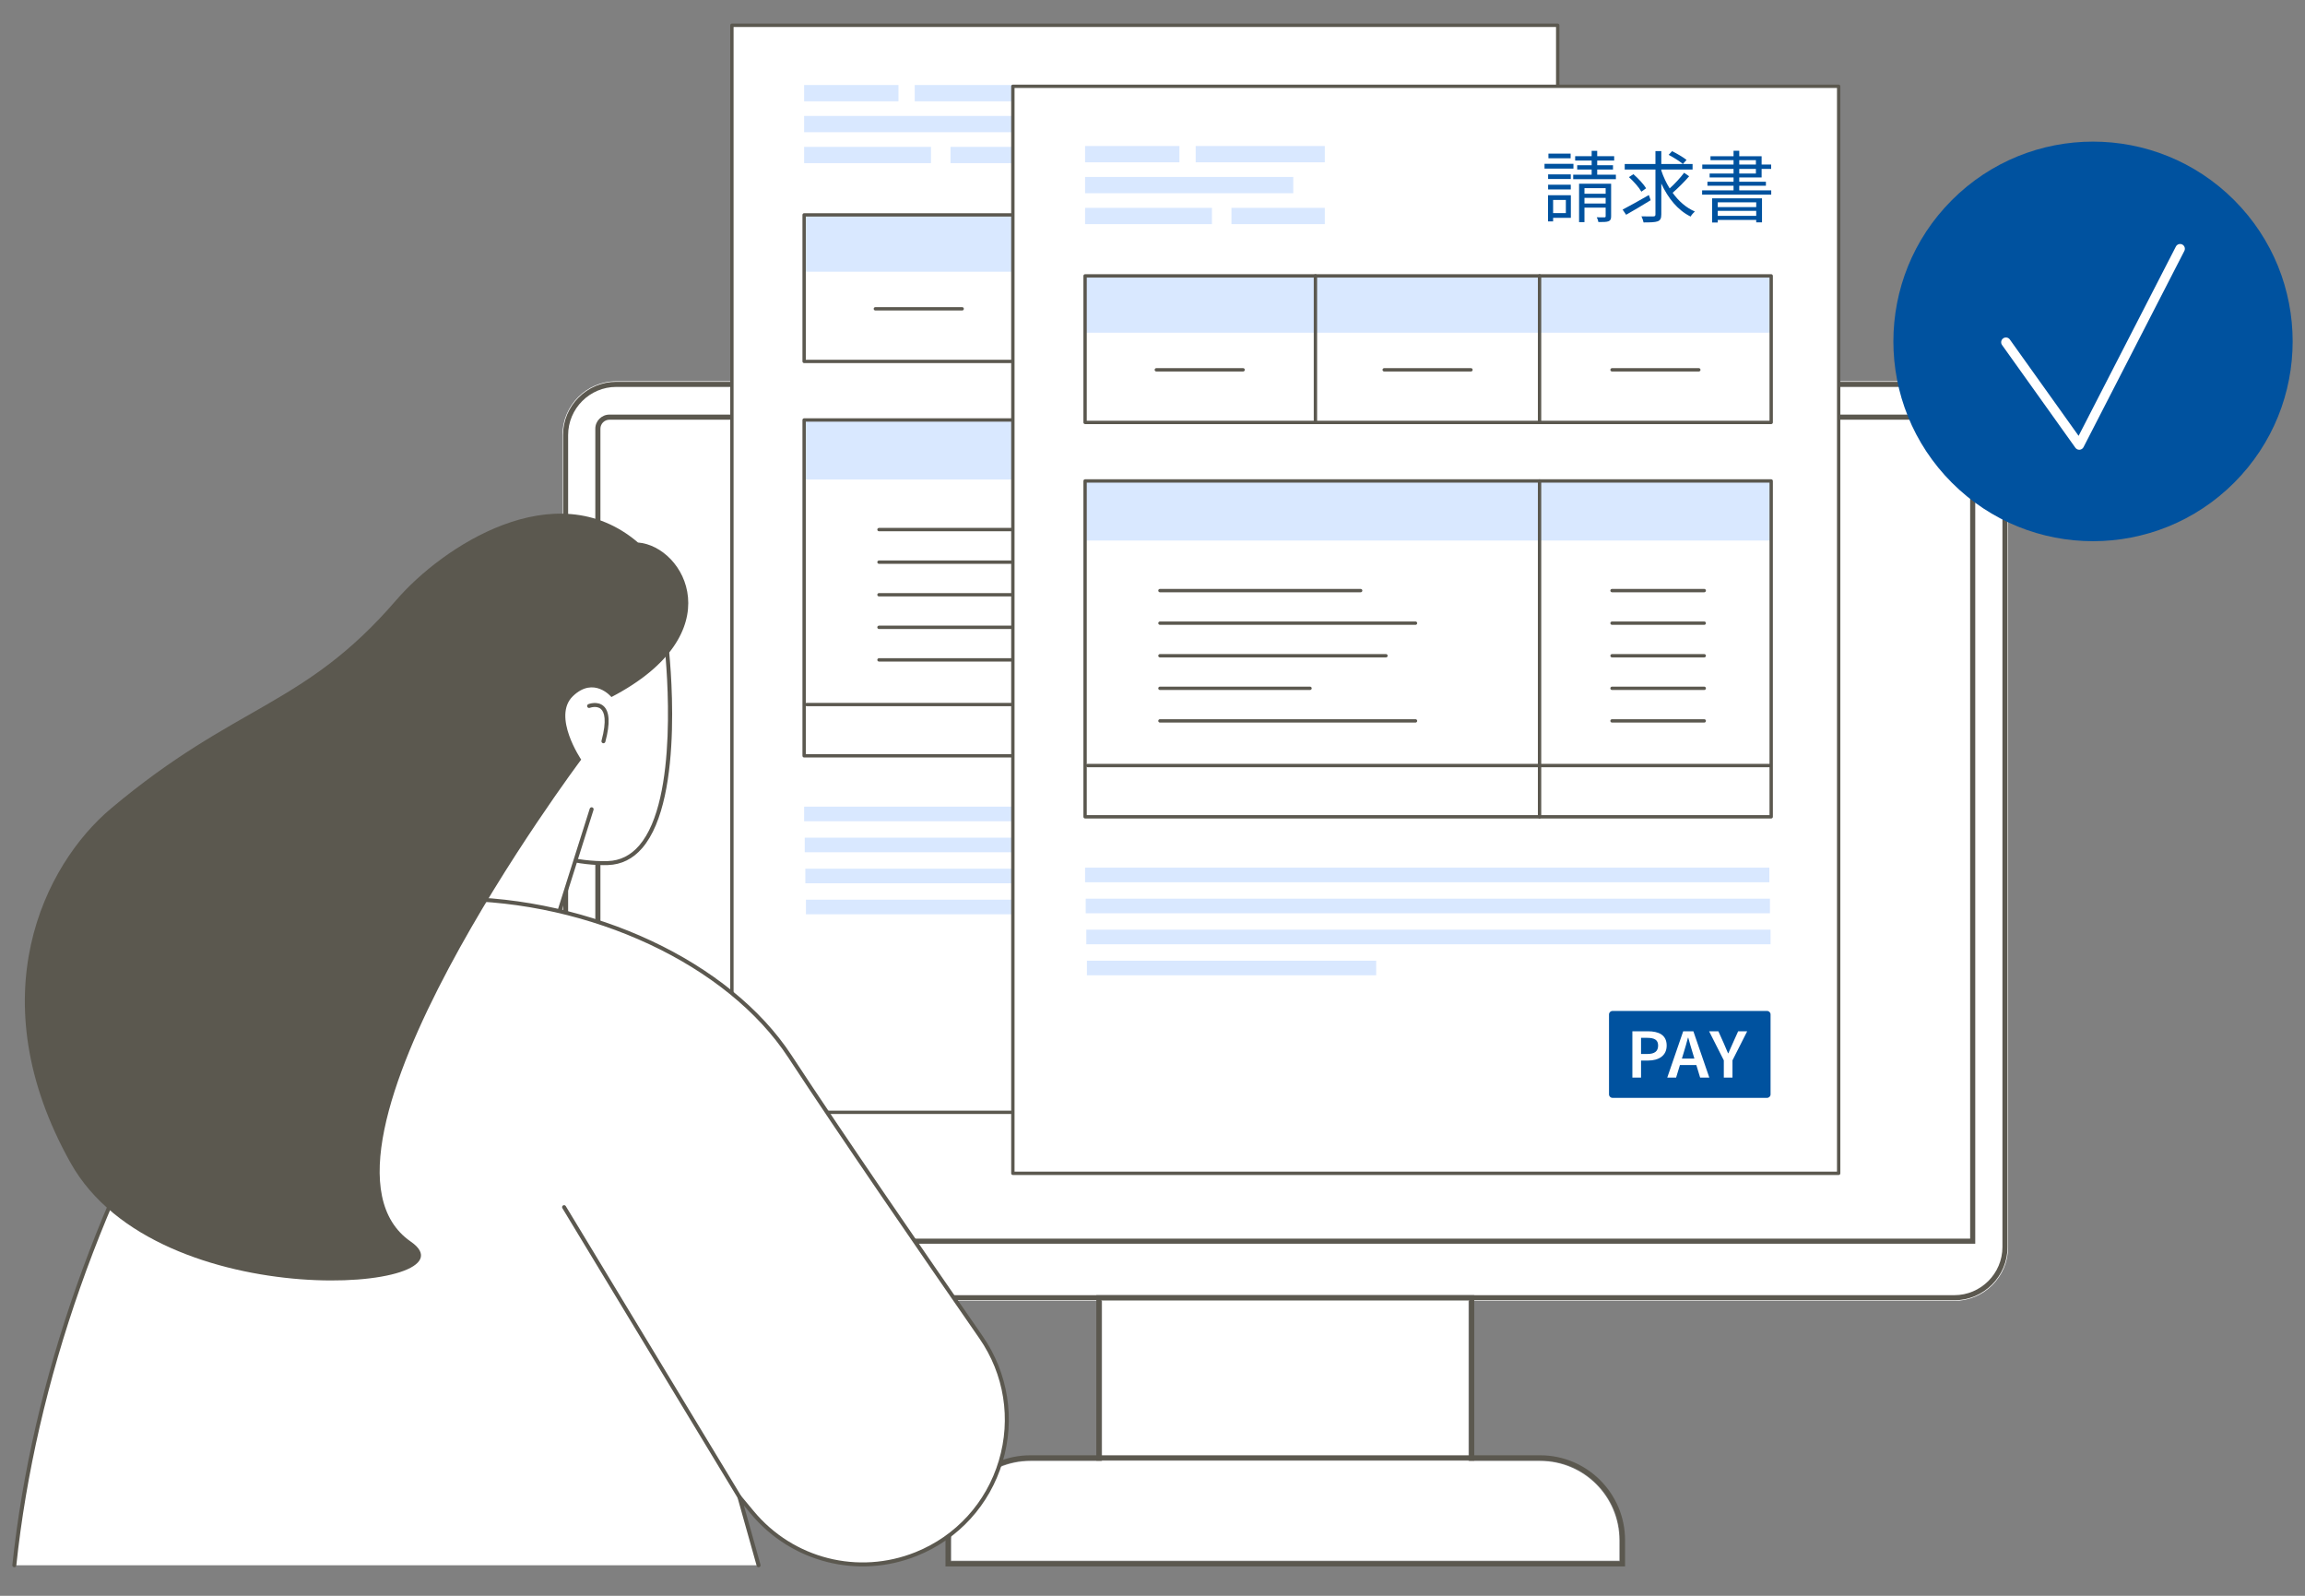 <svg width="520" height="360" viewBox="0 0 520 360" fill="none" xmlns="http://www.w3.org/2000/svg">
<rect x="0" y="0" width="520" height="360" fill="#808080" stroke="none"/>
<mask id="mask0_2973_6383" style="mask-type:alpha" maskUnits="userSpaceOnUse" x="0" y="0" width="520" height="360">
<rect width="520" height="360" fill="#D9D9D9"/>
</mask>
<g mask="url(#mask0_2973_6383)">
</g>
<g clip-path="url(#clip0_2973_6383)">
<path d="M139.032 86H440.879C447.584 86 453.028 91.448 453.028 98.158V281.314C453.028 288.025 447.584 293.473 440.879 293.473H139.032C132.327 293.473 126.883 288.025 126.883 281.314V98.158C126.883 91.448 132.327 86 139.032 86Z" fill="white"/>
<path d="M440.878 293.338H139.03C132.405 293.338 127.016 287.944 127.016 281.315V98.157C127.016 91.527 132.405 86.133 139.03 86.133H440.878C447.503 86.133 452.894 91.527 452.894 98.157V281.315C452.894 287.944 447.503 293.338 440.878 293.338ZM139.03 87.286C133.041 87.286 128.168 92.163 128.168 98.157V281.315C128.168 287.309 133.041 292.185 139.03 292.185H440.878C446.868 292.185 451.742 287.309 451.742 281.315V98.157C451.742 92.163 446.868 87.286 440.878 87.286H139.03Z" fill="#5B584F"/>
<path d="M331.302 293.473H248.609V329.591H331.302V293.473Z" fill="white"/>
<path d="M332.586 330.879H247.324V292.188H332.586V330.879ZM248.476 329.726H331.434V293.34H248.476V329.726Z" fill="#5B584F"/>
<path d="M232.436 329.59H347.473C357.325 329.59 365.323 337.594 365.323 347.454V352.095H214.586V347.454C214.586 337.594 222.584 329.59 232.436 329.59Z" fill="white"/>
<path d="M366.609 353.381H213.301V347.454C213.301 336.895 221.885 328.305 232.436 328.305H347.474C358.025 328.305 366.609 336.895 366.609 347.454V353.381ZM214.453 352.228H365.457V347.454C365.457 337.531 357.39 329.458 347.474 329.458H232.436C222.52 329.458 214.453 337.531 214.453 347.454V352.228Z" fill="#5B584F"/>
<path d="M137.482 93.398H442.427C444.256 93.398 445.742 94.885 445.742 96.715V280.711H134.168V96.715C134.168 94.885 135.653 93.398 137.482 93.398Z" fill="white"/>
<path d="M445.609 280.578H134.301V96.715C134.301 94.96 135.728 93.531 137.483 93.531H442.427C444.181 93.531 445.609 94.96 445.609 96.715V280.578ZM135.453 279.425H444.457V96.715C444.457 95.595 443.546 94.684 442.427 94.684H137.483C136.363 94.684 135.453 95.595 135.453 96.715V279.425Z" fill="#5B584F"/>
<path d="M351.415 5.707H165.117V250.934H351.415V5.707Z" fill="white"/>
<path d="M351.414 251.312H165.116C164.907 251.312 164.738 251.142 164.738 250.934V5.706C164.738 5.497 164.907 5.328 165.116 5.328H351.414C351.622 5.328 351.792 5.497 351.792 5.706V250.934C351.792 251.142 351.622 251.312 351.414 251.312ZM165.494 250.555H351.036V6.085H165.494V250.555Z" fill="#5B584F"/>
<path d="M336.193 48.477H181.41V61.295H336.193V48.477Z" fill="#D9E8FF"/>
<path d="M336.193 81.912H181.409C181.2 81.912 181.031 81.743 181.031 81.534V48.476C181.031 48.267 181.2 48.098 181.409 48.098H336.193C336.401 48.098 336.571 48.267 336.571 48.476V81.534C336.571 81.743 336.401 81.912 336.193 81.912ZM181.787 81.156H335.815V48.854H181.787V81.156Z" fill="#5B584F"/>
<path d="M233.374 81.912C233.165 81.912 232.996 81.743 232.996 81.534V48.476C232.996 48.267 233.165 48.098 233.374 48.098C233.583 48.098 233.752 48.267 233.752 48.476V81.534C233.752 81.743 233.583 81.912 233.374 81.912Z" fill="#5B584F"/>
<path d="M283.936 81.912C283.728 81.912 283.559 81.743 283.559 81.534V48.476C283.559 48.267 283.728 48.098 283.936 48.098C284.145 48.098 284.314 48.267 284.314 48.476V81.534C284.314 81.743 284.145 81.912 283.936 81.912Z" fill="#5B584F"/>
<path d="M217.061 70.046H197.479C197.271 70.046 197.102 69.876 197.102 69.667C197.102 69.458 197.271 69.289 197.479 69.289H217.061C217.27 69.289 217.439 69.458 217.439 69.667C217.439 69.876 217.27 70.046 217.061 70.046Z" fill="#5B584F"/>
<path d="M268.463 70.046H248.882C248.673 70.046 248.504 69.876 248.504 69.667C248.504 69.458 248.673 69.289 248.882 69.289H268.463C268.672 69.289 268.841 69.458 268.841 69.667C268.841 69.876 268.672 70.046 268.463 70.046Z" fill="#5B584F"/>
<path d="M319.866 70.046H300.284C300.076 70.046 299.906 69.876 299.906 69.667C299.906 69.458 300.076 69.289 300.284 69.289H319.866C320.074 69.289 320.244 69.458 320.244 69.667C320.244 69.876 320.074 70.046 319.866 70.046Z" fill="#5B584F"/>
<path d="M336.193 94.742H181.41V108.178H336.193V94.742Z" fill="#D9E8FF"/>
<path d="M336.193 170.883H181.409C181.2 170.883 181.031 170.713 181.031 170.505V94.742C181.031 94.533 181.2 94.363 181.409 94.363H336.193C336.401 94.363 336.571 94.533 336.571 94.742V170.505C336.571 170.713 336.401 170.883 336.193 170.883ZM181.787 170.126H335.815V95.12H181.787V170.126Z" fill="#5B584F"/>
<path d="M243.578 119.85H198.296C198.087 119.85 197.918 119.681 197.918 119.472C197.918 119.263 198.087 119.094 198.296 119.094H243.578C243.787 119.094 243.956 119.263 243.956 119.472C243.956 119.681 243.787 119.85 243.578 119.85Z" fill="#5B584F"/>
<path d="M255.953 127.198H198.296C198.087 127.198 197.918 127.029 197.918 126.82C197.918 126.611 198.087 126.441 198.296 126.441H255.953C256.162 126.441 256.331 126.611 256.331 126.82C256.331 127.029 256.162 127.198 255.953 127.198Z" fill="#5B584F"/>
<path d="M249.29 134.549H198.296C198.087 134.549 197.918 134.38 197.918 134.171C197.918 133.962 198.087 133.793 198.296 133.793H249.29C249.498 133.793 249.668 133.962 249.668 134.171C249.668 134.38 249.498 134.549 249.29 134.549Z" fill="#5B584F"/>
<path d="M232.156 141.897H198.296C198.087 141.897 197.918 141.728 197.918 141.519C197.918 141.31 198.087 141.141 198.296 141.141H232.156C232.365 141.141 232.534 141.31 232.534 141.519C232.534 141.728 232.365 141.897 232.156 141.897Z" fill="#5B584F"/>
<path d="M255.953 149.245H198.296C198.087 149.245 197.918 149.075 197.918 148.866C197.918 148.658 198.087 148.488 198.296 148.488H255.953C256.162 148.488 256.331 148.658 256.331 148.866C256.331 149.075 256.162 149.245 255.953 149.245Z" fill="#5B584F"/>
<path d="M321.09 119.85H300.284C300.076 119.85 299.906 119.681 299.906 119.472C299.906 119.263 300.076 119.094 300.284 119.094H321.09C321.298 119.094 321.468 119.263 321.468 119.472C321.468 119.681 321.298 119.85 321.09 119.85Z" fill="#5B584F"/>
<path d="M321.089 127.198H300.284C300.076 127.198 299.906 127.029 299.906 126.82C299.906 126.611 300.076 126.441 300.284 126.441H321.089C321.298 126.441 321.467 126.611 321.467 126.82C321.467 127.029 321.298 127.198 321.089 127.198Z" fill="#5B584F"/>
<path d="M321.09 134.549H300.284C300.076 134.549 299.906 134.38 299.906 134.171C299.906 133.962 300.076 133.793 300.284 133.793H321.09C321.298 133.793 321.468 133.962 321.468 134.171C321.468 134.38 321.298 134.549 321.09 134.549Z" fill="#5B584F"/>
<path d="M321.09 141.897H300.284C300.076 141.897 299.906 141.728 299.906 141.519C299.906 141.31 300.076 141.141 300.284 141.141H321.09C321.298 141.141 321.468 141.31 321.468 141.519C321.468 141.728 321.298 141.897 321.09 141.897Z" fill="#5B584F"/>
<path d="M321.09 149.245H300.284C300.076 149.245 299.906 149.075 299.906 148.866C299.906 148.658 300.076 148.488 300.284 148.488H321.09C321.298 148.488 321.468 148.658 321.468 148.866C321.468 149.075 321.298 149.245 321.09 149.245Z" fill="#5B584F"/>
<path d="M283.936 170.883C283.728 170.883 283.559 170.713 283.559 170.505V94.742C283.559 94.533 283.728 94.363 283.936 94.363C284.145 94.363 284.314 94.533 284.314 94.742V170.505C284.314 170.713 284.145 170.883 283.936 170.883Z" fill="#5B584F"/>
<path d="M335.913 159.315H181.979C181.771 159.315 181.602 159.146 181.602 158.937C181.602 158.728 181.771 158.559 181.979 158.559H335.913C336.121 158.559 336.291 158.728 336.291 158.937C336.291 159.146 336.121 159.315 335.913 159.315Z" fill="#5B584F"/>
<path d="M202.69 19.18H181.41V22.852H202.69V19.18Z" fill="#D9E8FF"/>
<path d="M235.49 19.18H206.359V22.852H235.49V19.18Z" fill="#D9E8FF"/>
<path d="M228.374 26.156H181.41V29.828H228.374V26.156Z" fill="#D9E8FF"/>
<path d="M210.029 33.133H181.41V36.805H210.029V33.133Z" fill="#D9E8FF"/>
<path d="M235.488 33.133H214.43V36.805H235.488V33.133Z" fill="#D9E8FF"/>
<path d="M335.775 181.977H181.41V185.269H335.775V181.977Z" fill="#D9E8FF"/>
<path d="M335.911 188.973H181.547V192.265H335.911V188.973Z" fill="#D9E8FF"/>
<path d="M336.048 195.969H181.684V199.261H336.048V195.969Z" fill="#D9E8FF"/>
<path d="M247.076 202.965H181.82V206.258H247.076V202.965Z" fill="#D9E8FF"/>
<path d="M335.271 214.309H300.384C299.954 214.309 299.605 214.657 299.605 215.087V233.126C299.605 233.556 299.954 233.905 300.384 233.905H335.271C335.701 233.905 336.049 233.556 336.049 233.126V215.087C336.049 214.657 335.701 214.309 335.271 214.309Z" fill="#00529F"/>
<path d="M304.875 218.887H308.349C310.798 218.887 312.613 219.691 312.613 222.106C312.613 224.434 310.791 225.491 308.417 225.491H306.831V229.33H304.875V218.887ZM308.255 224.01C309.901 224.01 310.683 223.39 310.683 222.106C310.683 220.809 309.827 220.369 308.187 220.369H306.831V224.01H308.255Z" fill="white"/>
<path d="M316.342 218.887H318.635L322.231 229.33H320.16L318.48 223.773C318.129 222.668 317.806 221.477 317.482 220.33H317.414C317.111 221.486 316.787 222.668 316.436 223.773L314.743 229.33H312.746L316.342 218.887ZM314.871 225.047H320.066V226.501H314.871V225.047Z" fill="white"/>
<path d="M325.503 225.447L322.184 218.887H324.275L325.476 221.557C325.799 222.333 326.11 223.058 326.457 223.853H326.525C326.872 223.058 327.22 222.333 327.54 221.557L328.741 218.887H330.778L327.459 225.447V229.33H325.503V225.447Z" fill="white"/>
<path d="M291.58 24.276H285.055V23.199H291.58V24.276ZM290.998 35.378H286.995V36.19H285.849V30.277H290.998V35.378ZM290.981 26.623H285.866V25.582H290.981V26.623ZM285.866 27.912H290.981V28.971H285.866V27.912ZM290.946 21.946H285.937V20.887H290.946V21.946ZM286.995 31.354V34.319H289.87V31.354H286.995ZM301.157 25.653V26.659H291.528V25.653H295.69V24.488H292.427V23.517H295.69V22.458H291.969V21.47H295.69V20.27H296.942V21.47H300.769V22.458H296.942V23.517H300.505V24.488H296.942V25.653H301.157ZM300.081 35.007C300.081 35.642 299.958 35.96 299.499 36.154C299.041 36.331 298.3 36.331 297.206 36.331C297.171 36.013 297.012 35.554 296.836 35.254C297.63 35.29 298.353 35.272 298.582 35.272C298.794 35.254 298.847 35.201 298.847 34.989V33.083H294.067V36.349H292.85V27.683H300.081V35.007ZM294.067 28.688V29.942H298.847V28.688H294.067ZM298.847 32.148V30.877H294.067V32.148H298.847Z" fill="#00529F"/>
<path d="M309.004 31.404C307.116 32.569 305.035 33.805 303.466 34.687L302.672 33.523C304.171 32.746 306.446 31.475 308.598 30.239L309.004 31.404ZM317.681 26.004C316.587 27.274 315.123 28.722 313.959 29.728C315.3 31.599 316.993 33.099 318.968 33.946C318.651 34.228 318.21 34.723 318.016 35.093C315.123 33.681 312.919 30.945 311.402 27.645V34.599C311.402 35.535 311.173 35.94 310.573 36.17C309.991 36.382 308.95 36.417 307.399 36.417C307.328 36.047 307.116 35.429 306.922 35.04C308.139 35.076 309.286 35.076 309.621 35.058C309.956 35.04 310.079 34.952 310.079 34.599V24.486H303.148V23.233H310.079V20.32H311.402V23.233H318.457V24.486H311.402V24.715C311.878 26.127 312.513 27.504 313.289 28.739C314.418 27.733 315.723 26.321 316.552 25.209L317.681 26.004ZM306.905 29.48C306.393 28.545 305.176 27.168 304.101 26.198L305.106 25.527C306.164 26.462 307.434 27.786 307.963 28.722L306.905 29.48ZM313.836 20.338C314.929 20.885 316.358 21.715 317.099 22.315L316.27 23.233C315.564 22.632 314.171 21.75 313.06 21.168L313.836 20.338Z" fill="#00529F"/>
<path d="M336.2 29.181V30.152H320.609V29.181H327.699V28.14H321.809V27.239H327.699V26.269H322.302V25.386H327.699V24.345H320.645V23.356H327.699V22.368H322.496V21.485H327.699V20.25H328.987V21.485H334.031V23.356H336.182V24.345H334.031V26.269H328.987V27.239H335.001V28.14H328.987V29.181H336.2ZM322.867 30.981H334.119V36.4H332.814V35.852H324.137V36.435H322.867V30.981ZM324.137 31.881V32.958H332.814V31.881H324.137ZM332.814 34.935V33.805H324.137V34.935H332.814ZM328.987 23.356H332.743V22.368H328.987V23.356ZM328.987 25.386H332.743V24.345H328.987V25.386Z" fill="#00529F"/>
<path d="M414.797 19.469H228.5V264.696H414.797V19.469Z" fill="white"/>
<path d="M414.796 265.073H228.499C228.29 265.073 228.121 264.904 228.121 264.695V19.468C228.121 19.259 228.29 19.09 228.499 19.09H414.796C415.005 19.09 415.174 19.259 415.174 19.468V264.695C415.174 264.904 415.005 265.073 414.796 265.073ZM228.877 264.317H414.419V19.846H228.877V264.317Z" fill="#5B584F"/>
<path d="M399.576 62.238H244.793V75.057H399.576V62.238Z" fill="#D9E8FF"/>
<path d="M399.575 95.674H244.792C244.583 95.674 244.414 95.504 244.414 95.296V62.238C244.414 62.029 244.583 61.859 244.792 61.859H399.575C399.784 61.859 399.953 62.029 399.953 62.238V95.296C399.953 95.504 399.784 95.674 399.575 95.674ZM245.17 94.917H399.197V62.616H245.17V94.917Z" fill="#5B584F"/>
<path d="M296.757 95.674C296.548 95.674 296.379 95.504 296.379 95.296V62.238C296.379 62.029 296.548 61.859 296.757 61.859C296.966 61.859 297.135 62.029 297.135 62.238V95.296C297.135 95.504 296.966 95.674 296.757 95.674Z" fill="#5B584F"/>
<path d="M347.319 95.674C347.111 95.674 346.941 95.504 346.941 95.296V62.238C346.941 62.029 347.111 61.859 347.319 61.859C347.528 61.859 347.697 62.029 347.697 62.238V95.296C347.697 95.504 347.528 95.674 347.319 95.674Z" fill="#5B584F"/>
<path d="M280.444 83.807H260.862C260.654 83.807 260.484 83.638 260.484 83.429C260.484 83.22 260.654 83.051 260.862 83.051H280.444C280.653 83.051 280.822 83.22 280.822 83.429C280.822 83.638 280.653 83.807 280.444 83.807Z" fill="#5B584F"/>
<path d="M331.846 83.807H312.265C312.056 83.807 311.887 83.638 311.887 83.429C311.887 83.22 312.056 83.051 312.265 83.051H331.846C332.055 83.051 332.224 83.22 332.224 83.429C332.224 83.638 332.055 83.807 331.846 83.807Z" fill="#5B584F"/>
<path d="M383.248 83.807H363.667C363.458 83.807 363.289 83.638 363.289 83.429C363.289 83.22 363.458 83.051 363.667 83.051H383.248C383.457 83.051 383.626 83.22 383.626 83.429C383.626 83.638 383.457 83.807 383.248 83.807Z" fill="#5B584F"/>
<path d="M399.576 108.504H244.793V121.94H399.576V108.504Z" fill="#D9E8FF"/>
<path d="M399.575 184.645H244.792C244.583 184.645 244.414 184.475 244.414 184.266V108.503C244.414 108.294 244.583 108.125 244.792 108.125H399.575C399.784 108.125 399.953 108.294 399.953 108.503V184.266C399.953 184.475 399.784 184.645 399.575 184.645ZM245.17 183.888H399.197V108.881H245.17V183.888Z" fill="#5B584F"/>
<path d="M306.961 133.612H261.679C261.47 133.612 261.301 133.443 261.301 133.234C261.301 133.025 261.47 132.855 261.679 132.855H306.961C307.17 132.855 307.339 133.025 307.339 133.234C307.339 133.443 307.17 133.612 306.961 133.612Z" fill="#5B584F"/>
<path d="M319.336 140.96H261.679C261.47 140.96 261.301 140.79 261.301 140.581C261.301 140.372 261.47 140.203 261.679 140.203H319.336C319.544 140.203 319.714 140.372 319.714 140.581C319.714 140.79 319.544 140.96 319.336 140.96Z" fill="#5B584F"/>
<path d="M312.673 148.311H261.679C261.47 148.311 261.301 148.142 261.301 147.933C261.301 147.724 261.47 147.555 261.679 147.555H312.673C312.881 147.555 313.05 147.724 313.05 147.933C313.05 148.142 312.881 148.311 312.673 148.311Z" fill="#5B584F"/>
<path d="M295.539 155.659H261.679C261.47 155.659 261.301 155.489 261.301 155.281C261.301 155.072 261.47 154.902 261.679 154.902H295.539C295.747 154.902 295.917 155.072 295.917 155.281C295.917 155.489 295.747 155.659 295.539 155.659Z" fill="#5B584F"/>
<path d="M319.336 163.006H261.679C261.47 163.006 261.301 162.837 261.301 162.628C261.301 162.419 261.47 162.25 261.679 162.25H319.336C319.544 162.25 319.714 162.419 319.714 162.628C319.714 162.837 319.544 163.006 319.336 163.006Z" fill="#5B584F"/>
<path d="M384.473 133.612H363.667C363.458 133.612 363.289 133.443 363.289 133.234C363.289 133.025 363.458 132.855 363.667 132.855H384.473C384.681 132.855 384.85 133.025 384.85 133.234C384.85 133.443 384.681 133.612 384.473 133.612Z" fill="#5B584F"/>
<path d="M384.472 140.96H363.667C363.458 140.96 363.289 140.79 363.289 140.581C363.289 140.372 363.458 140.203 363.667 140.203H384.472C384.681 140.203 384.85 140.372 384.85 140.581C384.85 140.79 384.681 140.96 384.472 140.96Z" fill="#5B584F"/>
<path d="M384.473 148.311H363.667C363.458 148.311 363.289 148.142 363.289 147.933C363.289 147.724 363.458 147.555 363.667 147.555H384.473C384.681 147.555 384.85 147.724 384.85 147.933C384.85 148.142 384.681 148.311 384.473 148.311Z" fill="#5B584F"/>
<path d="M384.473 155.659H363.667C363.458 155.659 363.289 155.489 363.289 155.281C363.289 155.072 363.458 154.902 363.667 154.902H384.473C384.681 154.902 384.85 155.072 384.85 155.281C384.85 155.489 384.681 155.659 384.473 155.659Z" fill="#5B584F"/>
<path d="M384.473 163.006H363.667C363.458 163.006 363.289 162.837 363.289 162.628C363.289 162.419 363.458 162.25 363.667 162.25H384.473C384.681 162.25 384.85 162.419 384.85 162.628C384.85 162.837 384.681 163.006 384.473 163.006Z" fill="#5B584F"/>
<path d="M347.319 184.645C347.111 184.645 346.941 184.475 346.941 184.266V108.503C346.941 108.294 347.111 108.125 347.319 108.125C347.528 108.125 347.697 108.294 347.697 108.503V184.266C347.697 184.475 347.528 184.645 347.319 184.645Z" fill="#5B584F"/>
<path d="M399.296 173.077H245.362C245.154 173.077 244.984 172.907 244.984 172.699C244.984 172.49 245.154 172.32 245.362 172.32H399.296C399.504 172.32 399.674 172.49 399.674 172.699C399.674 172.907 399.504 173.077 399.296 173.077Z" fill="#5B584F"/>
<path d="M266.073 32.941H244.793V36.613H266.073V32.941Z" fill="#D9E8FF"/>
<path d="M298.872 32.941H269.742V36.613H298.872V32.941Z" fill="#D9E8FF"/>
<path d="M291.756 39.918H244.793V43.59H291.756V39.918Z" fill="#D9E8FF"/>
<path d="M273.411 46.895H244.793V50.566H273.411V46.895Z" fill="#D9E8FF"/>
<path d="M298.871 46.895H277.812V50.566H298.871V46.895Z" fill="#D9E8FF"/>
<path d="M399.158 195.738H244.793V199.031H399.158V195.738Z" fill="#D9E8FF"/>
<path d="M399.294 202.734H244.93V206.027H399.294V202.734Z" fill="#D9E8FF"/>
<path d="M399.431 209.73H245.066V213.023H399.431V209.73Z" fill="#D9E8FF"/>
<path d="M310.459 216.727H245.203V220.019H310.459V216.727Z" fill="#D9E8FF"/>
<path d="M398.654 228.07H363.767C363.337 228.07 362.988 228.419 362.988 228.849V246.888C362.988 247.318 363.337 247.667 363.767 247.667H398.654C399.083 247.667 399.432 247.318 399.432 246.888V228.849C399.432 228.419 399.083 228.07 398.654 228.07Z" fill="#00529F"/>
<path d="M368.258 232.648H371.732C374.181 232.648 375.996 233.453 375.996 235.868C375.996 238.196 374.174 239.253 371.799 239.253H370.214V243.092H368.258V232.648ZM371.638 237.771C373.283 237.771 374.066 237.152 374.066 235.868C374.066 234.571 373.209 234.13 371.57 234.13H370.214V237.771H371.638Z" fill="white"/>
<path d="M379.725 232.648H382.018L385.614 243.092H383.543L381.863 237.535C381.512 236.43 381.188 235.238 380.865 234.092H380.797C380.494 235.248 380.17 236.43 379.819 237.535L378.126 243.092H376.129L379.725 232.648ZM378.254 238.809H383.448V240.262H378.254V238.809Z" fill="white"/>
<path d="M388.886 239.208L385.566 232.648H387.658L388.859 235.318C389.182 236.094 389.493 236.819 389.84 237.615H389.908C390.255 236.819 390.602 236.094 390.923 235.318L392.124 232.648H394.161L390.842 239.208V243.092H388.886V239.208Z" fill="white"/>
<path d="M354.963 38.038H348.438V36.961H354.963V38.038ZM354.381 49.14H350.378V49.951H349.231V44.039H354.381V49.14ZM354.364 40.385H349.249V39.344H354.364V40.385ZM349.249 41.674H354.364V42.733H349.249V41.674ZM354.328 35.708H349.319V34.649H354.328V35.708ZM350.378 45.115V48.081H353.252V45.115H350.378ZM364.54 39.415V40.42H354.91V39.415H359.072V38.25H355.81V37.279H359.072V36.22H355.351V35.231H359.072V34.031H360.325V35.231H364.152V36.22H360.325V37.279H363.887V38.25H360.325V39.415H364.54ZM363.464 48.769C363.464 49.404 363.341 49.722 362.882 49.916C362.423 50.093 361.683 50.093 360.589 50.093C360.554 49.775 360.395 49.316 360.219 49.016C361.013 49.051 361.736 49.034 361.965 49.034C362.177 49.016 362.23 48.963 362.23 48.751V46.845H357.45V50.111H356.233V41.444H363.464V48.769ZM357.45 42.45V43.703H362.23V42.45H357.45ZM362.23 45.91V44.639H357.45V45.91H362.23Z" fill="#00529F"/>
<path d="M372.387 45.166C370.499 46.331 368.418 47.567 366.849 48.449L366.055 47.284C367.554 46.508 369.829 45.237 371.981 44.002L372.387 45.166ZM381.064 39.765C379.97 41.036 378.506 42.483 377.342 43.49C378.683 45.36 380.376 46.861 382.351 47.708C382.034 47.99 381.593 48.485 381.398 48.855C378.506 47.443 376.302 44.707 374.785 41.407V48.361C374.785 49.296 374.556 49.702 373.956 49.932C373.374 50.144 372.333 50.179 370.782 50.179C370.711 49.808 370.499 49.191 370.305 48.802C371.522 48.837 372.669 48.837 373.004 48.82C373.339 48.802 373.462 48.714 373.462 48.361V38.248H366.531V36.994H373.462V34.082H374.785V36.994H381.839V38.248H374.785V38.477C375.261 39.889 375.896 41.266 376.672 42.501C377.801 41.495 379.106 40.083 379.935 38.971L381.064 39.765ZM370.288 43.242C369.776 42.307 368.559 40.93 367.483 39.96L368.489 39.289C369.547 40.224 370.817 41.548 371.346 42.483L370.288 43.242ZM377.219 34.1C378.312 34.647 379.741 35.477 380.482 36.077L379.652 36.994C378.947 36.394 377.554 35.512 376.443 34.929L377.219 34.1Z" fill="#00529F"/>
<path d="M399.583 42.943V43.913H383.992V42.943H391.082V41.901H385.191V41.001H391.082V40.031H385.685V39.148H391.082V38.106H384.027V37.118H391.082V36.13H385.879V35.247H391.082V34.012H392.37V35.247H397.414V37.118H399.565V38.106H397.414V40.031H392.37V41.001H398.383V41.901H392.37V42.943H399.583ZM386.25 44.743H397.502V50.162H396.196V49.614H387.519V50.197H386.25V44.743ZM387.519 45.643V46.72H396.196V45.643H387.519ZM396.196 48.697V47.567H387.519V48.697H396.196ZM392.37 37.118H396.126V36.13H392.37V37.118ZM392.37 39.148H396.126V38.106H392.37V39.148Z" fill="#00529F"/>
<path d="M504.024 108.89C521.612 91.288 521.612 62.751 504.024 45.149C486.435 27.547 457.919 27.547 440.331 45.149C422.743 62.751 422.743 91.288 440.331 108.89C457.919 126.492 486.435 126.492 504.024 108.89Z" fill="#00529F"/>
<path d="M469.077 101.463C468.731 101.463 468.405 101.297 468.201 101.013L451.657 77.834C451.312 77.35 451.424 76.678 451.908 76.333C452.39 75.988 453.062 76.1 453.408 76.583L468.927 98.326L490.868 55.627C491.14 55.099 491.789 54.891 492.316 55.162C492.844 55.434 493.052 56.083 492.78 56.611L470.033 100.879C469.862 101.213 469.529 101.433 469.155 101.461C469.129 101.462 469.102 101.463 469.077 101.463Z" fill="white"/>
<path d="M150.348 145.562C150.348 145.562 156.073 194.103 137.139 194.702C122.518 195.165 106.996 185.012 106.743 183.88C106.491 182.747 105.496 152.767 105.496 152.767L150.348 145.562Z" fill="white"/>
<path d="M136.201 195.167C122.155 195.167 106.667 185.604 106.305 183.978C106.05 182.837 105.149 155.855 105.047 152.782C105.039 152.555 105.201 152.359 105.425 152.323L150.277 145.119C150.398 145.1 150.521 145.13 150.619 145.204C150.716 145.278 150.78 145.388 150.794 145.51C150.959 146.908 154.72 179.889 144.884 191.322C142.78 193.767 140.179 195.056 137.153 195.152C136.837 195.162 136.518 195.167 136.201 195.167ZM107.176 183.753C108.064 185.223 123.021 194.697 137.124 194.253C139.889 194.166 142.271 192.982 144.203 190.736C153.166 180.318 150.382 150.201 149.952 146.081L105.958 153.148C106.353 165.029 106.99 182.578 107.176 183.753Z" fill="#5B584F"/>
<path d="M106.03 158.355L86.566 208.739L122.63 216.864L133.472 182.564L106.03 158.355Z" fill="white"/>
<path d="M122.63 217.314C122.597 217.314 122.564 217.31 122.531 217.303L86.468 209.178C86.341 209.149 86.232 209.066 86.17 208.951C86.109 208.836 86.1 208.699 86.148 208.577L105.611 158.194C105.701 157.962 105.962 157.847 106.192 157.936C106.423 158.026 106.538 158.286 106.449 158.518L87.173 208.415L122.326 216.335L133.044 182.429C133.119 182.192 133.37 182.061 133.607 182.136C133.844 182.21 133.975 182.463 133.9 182.7L123.058 217C122.998 217.19 122.822 217.314 122.63 217.314Z" fill="#5B584F"/>
<path d="M136.133 167.673C136.095 167.673 136.055 167.667 136.016 167.657C135.777 167.592 135.635 167.346 135.699 167.106C136.955 162.428 136.323 160.637 135.572 159.959C134.622 159.103 133.075 159.681 133.06 159.687C132.827 159.776 132.569 159.661 132.479 159.43C132.39 159.198 132.504 158.939 132.735 158.849C132.819 158.816 134.805 158.063 136.168 159.287C137.537 160.516 137.671 163.225 136.567 167.339C136.513 167.54 136.332 167.672 136.133 167.673Z" fill="#5B584F"/>
<path d="M3.23 353.116C7.301 314.804 20.784 271.819 46.91 228.932C72.355 187.161 152.545 199.173 178.194 238.311C189.401 255.412 207.015 281.049 221.304 301.667C233.234 318.881 226.113 342.763 206.726 350.566C193.664 355.824 178.717 352.038 169.701 341.189L166.815 337.717L171.138 353.116H3.23Z" fill="white"/>
<path d="M171.138 353.566C170.941 353.566 170.761 353.436 170.706 353.238L166.383 337.839C166.326 337.634 166.419 337.418 166.607 337.319C166.794 337.22 167.025 337.266 167.161 337.43L170.046 340.902C178.965 351.634 193.638 355.35 206.559 350.15C215.659 346.487 222.497 338.978 225.319 329.55C228.149 320.096 226.55 310.026 220.935 301.924C207.605 282.69 189.305 256.085 177.819 238.558C164.086 217.604 133.204 203.208 102.286 203.208C101.739 203.208 101.196 203.212 100.649 203.221C76.543 203.619 57.095 213.076 47.293 229.166C23.171 268.766 8.089 311.643 3.677 353.164C3.651 353.41 3.433 353.587 3.183 353.563C2.936 353.537 2.758 353.316 2.784 353.069C7.209 311.417 22.335 268.41 46.527 228.698C51.75 220.124 59.418 213.47 69.317 208.922C78.302 204.794 89.131 202.512 100.634 202.322C101.182 202.313 101.735 202.309 102.283 202.309C133.491 202.309 164.678 216.868 178.57 238.065C190.051 255.584 208.347 282.183 221.673 301.411C227.446 309.74 229.088 320.09 226.179 329.808C223.279 339.5 216.25 347.218 206.894 350.984C193.61 356.33 178.525 352.51 169.356 341.477L167.818 339.626L171.57 352.995C171.638 353.234 171.498 353.482 171.259 353.549C171.219 353.56 171.178 353.566 171.138 353.566Z" fill="#5B584F"/>
<path d="M166.817 338.167C166.666 338.167 166.517 338.09 166.433 337.95L126.87 272.557C126.741 272.345 126.809 272.069 127.021 271.94C127.232 271.812 127.51 271.879 127.638 272.092L167.201 337.485C167.33 337.697 167.262 337.974 167.049 338.102C166.977 338.146 166.897 338.167 166.817 338.167Z" fill="#5B584F"/>
<path d="M143.928 122.387C154.521 123.217 165.424 142.931 137.933 157.249C137.933 157.249 134.006 152.476 129.252 157.042C124.498 161.607 131.113 171.36 131.113 171.36C131.113 171.36 64.298 260.486 92.667 280.096C108.833 291.27 35.611 297.478 15.932 262.354C-4.996 225.002 9.932 195.071 25.078 182.358C53.447 158.546 68.484 159.635 89.412 135.357C99.71 123.41 125.222 106.409 143.928 122.387Z" fill="#5B584F"/>
</g>
<defs>
<clipPath id="clip0_2973_6383">
<rect width="520" height="349" fill="white" transform="translate(0 5)"/>
</clipPath>
</defs>
</svg>
